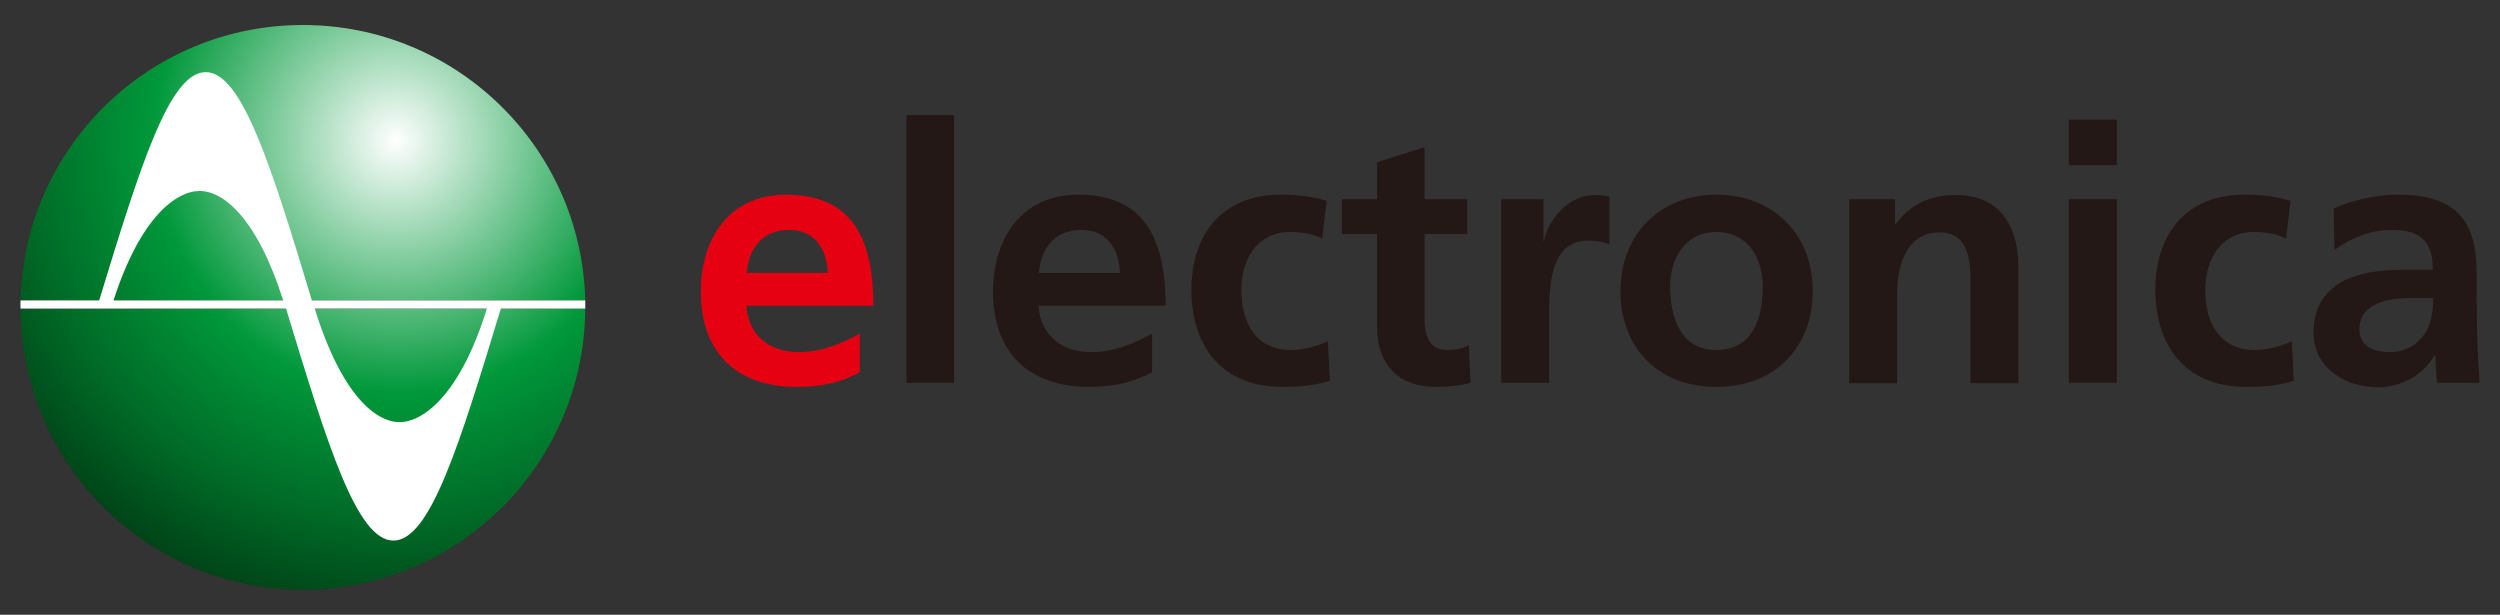 <?xml version="1.0" encoding="UTF-8"?>
<svg id="electronica" xmlns="http://www.w3.org/2000/svg" xmlns:xlink="http://www.w3.org/1999/xlink"  width="610" height="150" viewBox="0 0 610 150">
  <rect x="0" y="0" width="610" height="150" fill="#333333" stroke="none"/>
  <defs>
    <style>
      .cls-1 { fill: none; }
      .cls-2 { fill: url(#Unbenannter_Verlauf); }
      .cls-3 { fill: url(#Unbenannter_Verlauf_2); }
      .cls-4 { clip-path: url(#clippath-1); }
      .cls-5 { fill: #231815; }
      .cls-6 { fill: #fff; }
      .cls-7 { fill: #e50012; }
      .cls-8 { clip-path: url(#clippath); }
    </style>
    <clipPath id="clippath">
      <path class="cls-1" d="M73.9,6.1C36.4,6.1,5.9,36,5,73.3h137.8c-.9-37.3-31.4-67.2-68.9-67.2Z"/>
    </clipPath>
    <radialGradient id="Unbenannter_Verlauf" data-name="Unbenannter Verlauf" cx="-192.94" cy="-353.57" fx="-192.94" fy="-353.57" r="1" gradientTransform="translate(28559.64 52738.25) rotate(.25) scale(148.71)" gradientUnits="userSpaceOnUse">
      <stop offset="0" stop-color="#fff"/>
      <stop offset=".4" stop-color="#00983a"/>
      <stop offset=".61" stop-color="#006b27"/>
      <stop offset="1" stop-color="#000a00"/>
    </radialGradient>
    <clipPath id="clippath-1">
      <path class="cls-1" d="M5,75.4c.2,37.9,31,68.5,68.9,68.5s68.7-30.7,68.9-68.6l-137.8.1Z"/>
    </clipPath>
    <radialGradient id="Unbenannter_Verlauf_2" data-name="Unbenannter Verlauf 2" cx="-192.94" cy="-353.57" fx="-192.94" fy="-353.57" r="1" gradientTransform="translate(28555.1 52729.75) rotate(.25) scale(148.68)" gradientUnits="userSpaceOnUse">
      <stop offset="0" stop-color="#fff"/>
      <stop offset=".4" stop-color="#00983a"/>
      <stop offset=".61" stop-color="#006b27"/>
      <stop offset="1" stop-color="#000a00"/>
    </radialGradient>
  </defs>
  <g id="Typo">
    <path class="cls-7" d="M209.8,90.8c-4.3,2.4-9.1,3.6-15.4,3.6-14.8,0-23.4-8.5-23.4-23.2,0-13,6.9-23.7,20.8-23.7,16.6,0,21.3,11.4,21.3,27.1h-31c.5,7.2,5.6,11.3,12.8,11.3,5.7,0,10.5-2.1,14.9-4.5,0,0,0,9.4,0,9.4ZM202,66.6c-.3-5.7-3-10.5-9.5-10.5s-9.8,4.5-10.3,10.5h19.8Z"/>
    <rect class="cls-5" x="221.2" y="28.1" width="11.6" height="65.3"/>
    <path class="cls-5" d="M281.1,90.8c-4.3,2.4-9.2,3.6-15.4,3.6-14.8,0-23.4-8.5-23.4-23.2,0-13,6.9-23.7,20.8-23.7,16.6,0,21.3,11.4,21.3,27.1h-31c.5,7.2,5.6,11.3,12.8,11.3,5.7,0,10.5-2.1,14.9-4.5v9.4ZM273.3,66.6c-.3-5.7-3-10.5-9.5-10.5s-9.8,4.5-10.3,10.5h19.8Z"/>
    <path class="cls-5" d="M322.6,58.2c-2.1-1-4.4-1.6-7.9-1.6-7.2,0-11.8,5.7-11.8,14.2s3.9,14.6,12.1,14.6c3.3,0,7-1.2,9-2.1l.5,9.6c-3.4,1.1-6.9,1.5-11.7,1.5-14.7,0-22.1-10-22.1-23.7s7.7-23.2,21.7-23.2c4.7,0,8.1.5,11.3,1.5l-1.1,9.2Z"/>
    <path class="cls-5" d="M336,57.1h-8.6v-8.5h8.6v-9l11.6-3.7v12.7h10.4v8.5h-10.4v20.9c0,3.8,1.1,7.4,5.5,7.4,2.1,0,4.1-.4,5.3-1.2l.4,9.2c-2.4.7-5.1,1-8.6,1-9.1,0-14.2-5.7-14.2-14.5v-22.8Z"/>
    <path class="cls-5" d="M366.2,48.6h10.4v10.2h.2c.5-4.2,5.3-11.2,12.3-11.2,1.1,0,2.4,0,3.6.4v11.7c-1-.6-3.1-1-5.2-1-9.5,0-9.5,11.8-9.5,18.3v16.4h-11.7v-44.8h-.1Z"/>
    <path class="cls-5" d="M418.8,47.5c13.3,0,23.5,9,23.5,23.7,0,12.9-8.6,23.2-23.5,23.2s-23.4-10.3-23.4-23.2c0-14.7,10.2-23.7,23.4-23.7M418.8,85.4c9,0,11.3-8,11.3-15.5,0-6.9-3.6-13.3-11.3-13.3s-11.3,6.6-11.3,13.3c.1,7.4,2.4,15.5,11.3,15.5"/>
    <path class="cls-5" d="M451.4,48.6h11v6.1h.2c3.6-5.1,8.6-7.1,14.7-7.1,10.6,0,15.2,7.5,15.2,17.6v28.3h-11.7v-23.9c0-5.5-.1-12.9-7.6-12.9-8.5,0-10.3,9.1-10.3,14.9v21.9h-11.7v-44.9h.2Z"/>
    <path class="cls-5" d="M504.8,29.2h11.7v11.1h-11.7v-11.1ZM504.8,48.6h11.7v44.8h-11.7v-44.8Z"/>
    <path class="cls-5" d="M557.8,58.2c-2.1-1-4.4-1.6-7.9-1.6-7.2,0-11.8,5.7-11.8,14.2s3.9,14.6,12.1,14.6c3.3,0,7-1.2,9-2.1l.5,9.6c-3.4,1.1-6.9,1.5-11.7,1.5-14.7,0-22.1-10-22.1-23.7s7.6-23.2,21.7-23.2c4.7,0,8.1.5,11.3,1.5l-1.1,9.2Z"/>
    <path class="cls-5" d="M569.4,50.9c4.5-2.1,10.7-3.4,15.6-3.4,13.6,0,19.3,5.7,19.3,18.9v5.8c0,4.5.1,7.9.2,11.2.1,3.4.3,6.5.5,10h-10.3c-.4-2.4-.4-5.3-.5-6.7h-.2c-2.7,5-8.5,7.8-13.8,7.8-8,0-15.7-4.8-15.7-13.3,0-6.7,3.2-10.6,7.6-12.8,4.5-2.2,10.2-2.6,15.1-2.6h6.4c0-7.2-3.2-9.7-10.1-9.7-4.9,0-9.9,1.9-13.9,4.9l-.2-10.1ZM583.1,85.9c3.6,0,6.4-1.6,8.2-4,1.9-2.5,2.4-5.7,2.4-9.2h-5c-5.2,0-13,.9-13,7.7-.1,3.8,3.2,5.5,7.4,5.5"/>
  </g>
  <g id="Pictogramm">
    <g class="cls-8">
      <polygon class="cls-2" points="5 5.5 143.1 6.1 142.8 73.9 4.7 73.3 5 5.5"/>
    </g>
    <g class="cls-4">
      <polygon class="cls-3" points="5 74.7 143.1 75.3 142.8 144.5 4.7 143.9 5 74.7"/>
    </g>
    <path class="cls-6" d="M142.8,75v-1.7h-66.7c-10-33.1-17.1-55.7-25.9-55.7s-15.9,22.6-26,55.7H5v2h64.8c10.2,33.6,17.3,56.6,26.2,56.6s16-23,26.2-56.6h20.6v-.3ZM48.7,46.6c5.6,0,13.9,6.2,20.4,26.7H27.7c6.6-20.5,15.4-26.7,21-26.7M97.5,103c-5.7,0-14.1-6.4-20.7-27.7h42c-6.6,21.3-15.7,27.7-21.3,27.7"/>
  </g>
</svg>